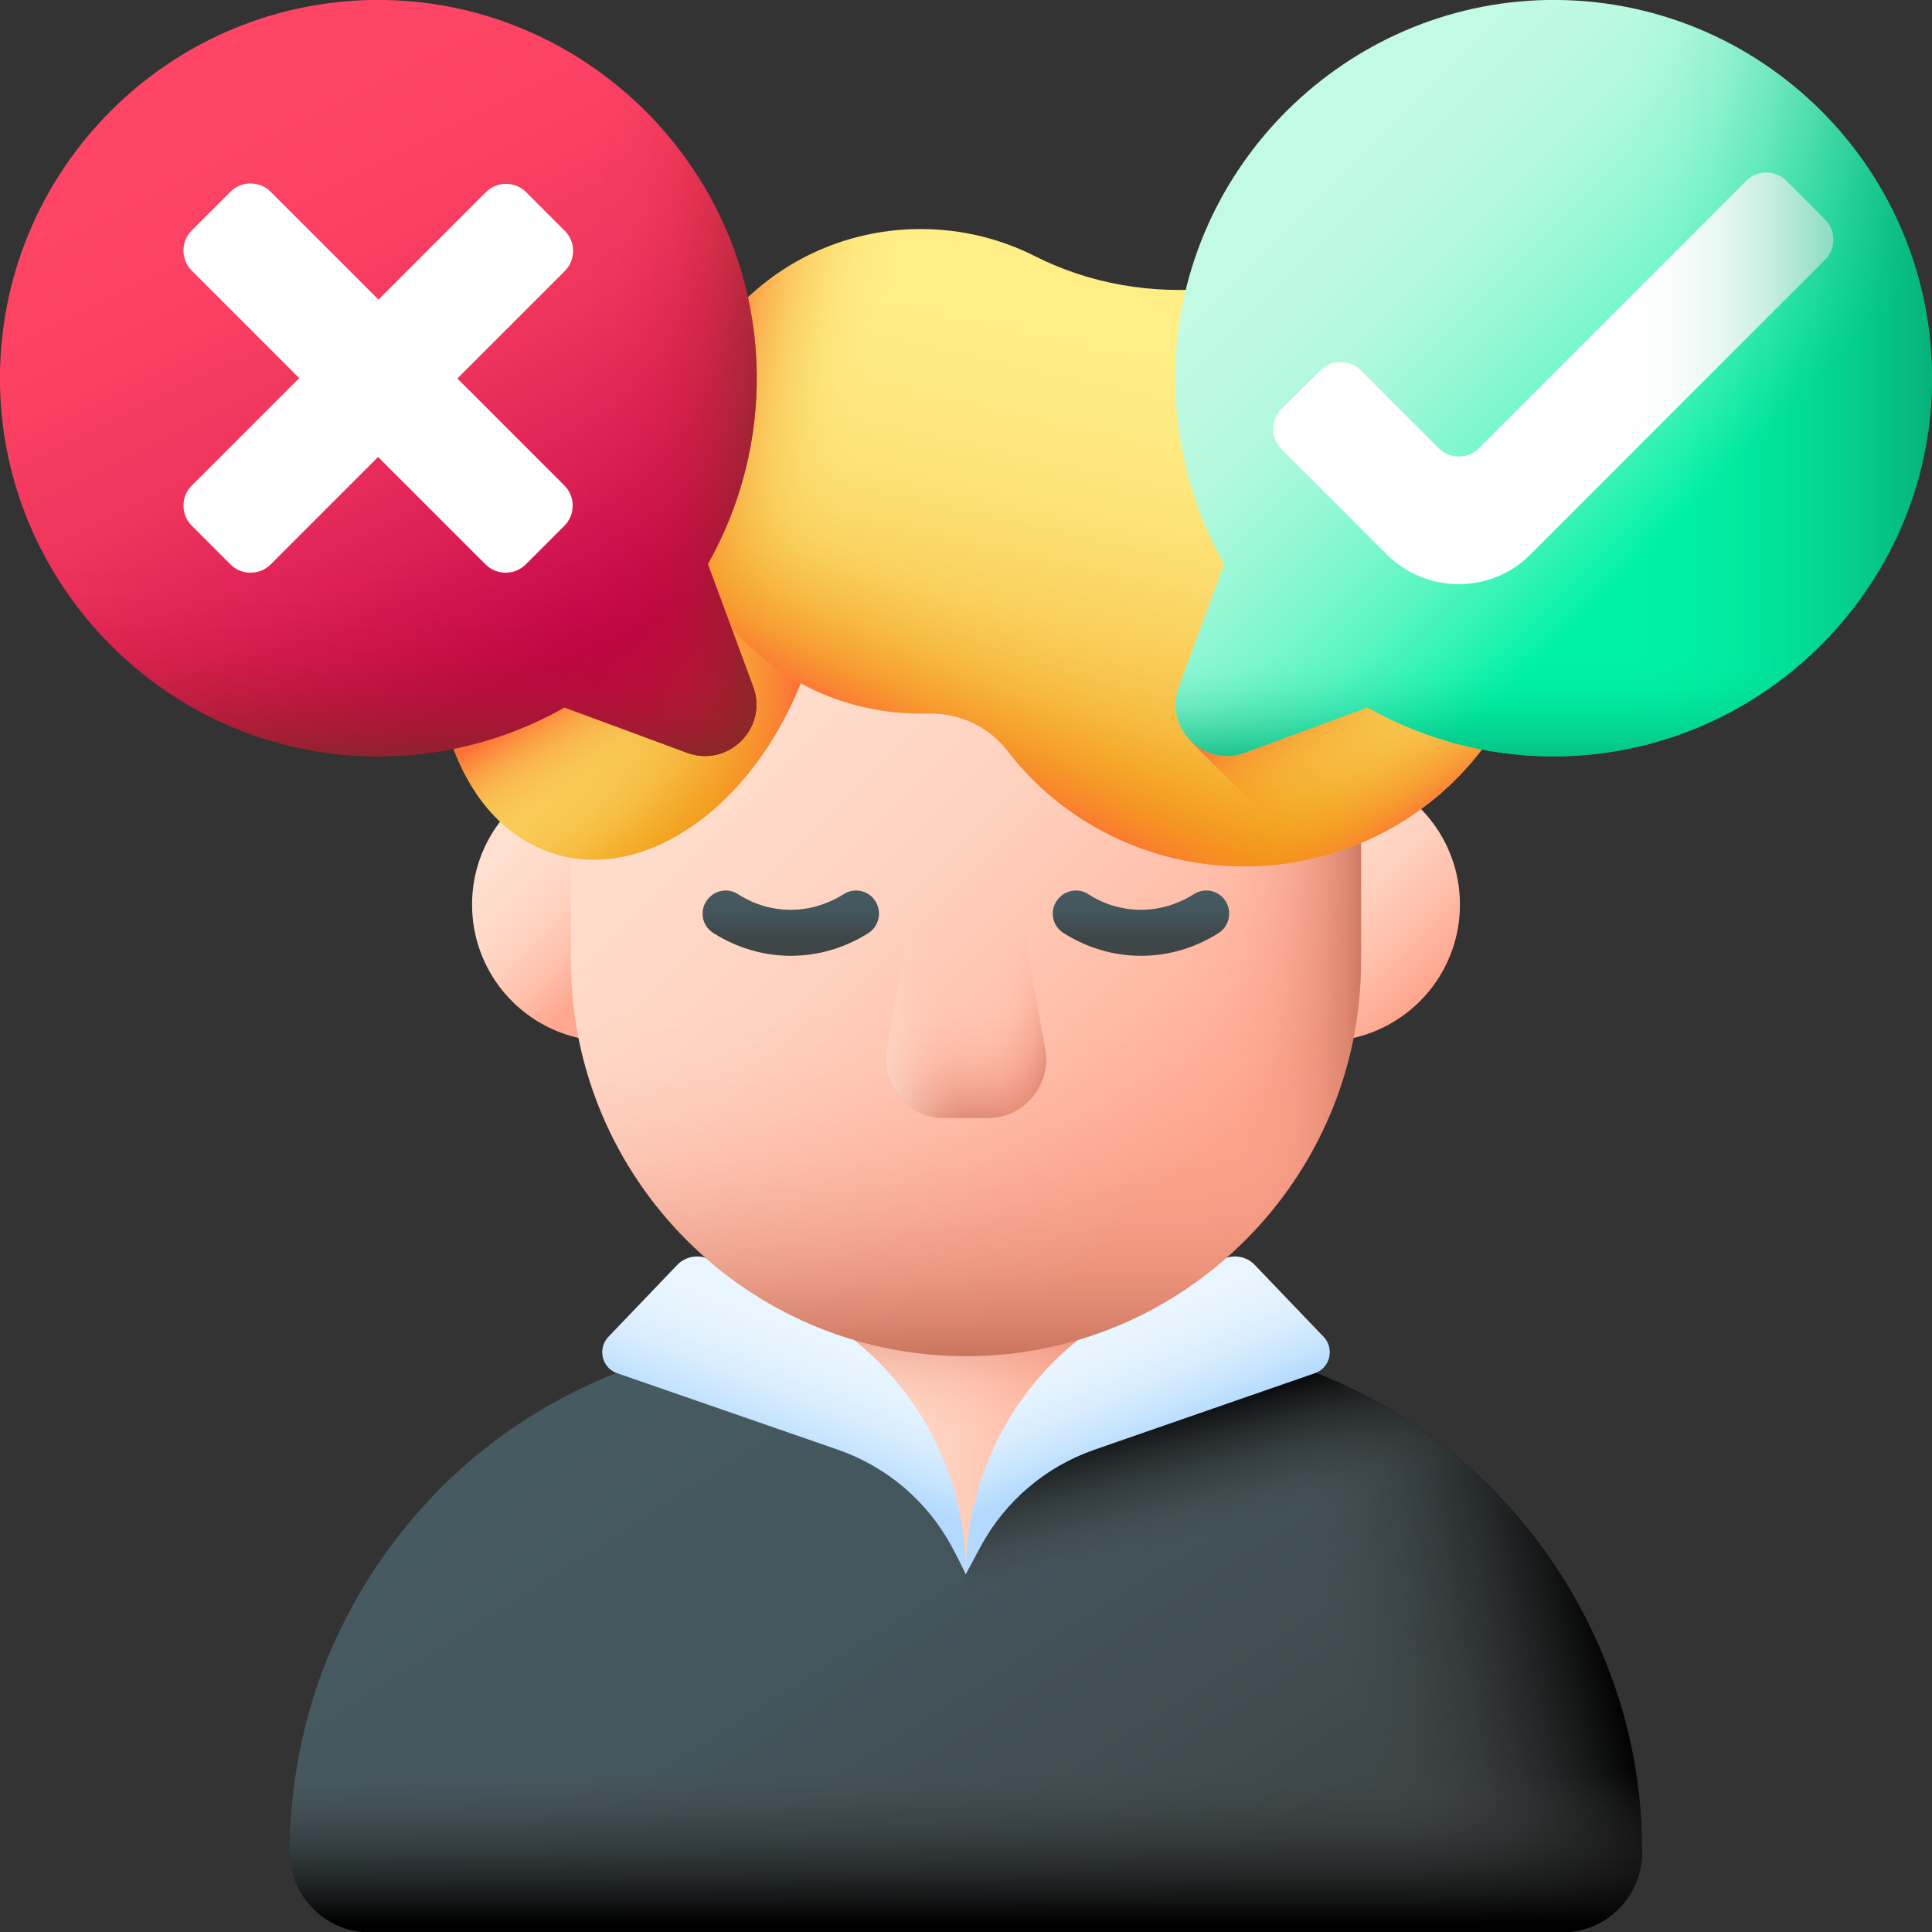 <?xml version="1.0" encoding="UTF-8"?> <svg xmlns="http://www.w3.org/2000/svg" xmlns:xlink="http://www.w3.org/1999/xlink" id="_24_Desicion_Making" viewBox="0 0 512 512"><rect x="0" y="0" width="512" height="512" fill="#333333" stroke="none"/><linearGradient id="lg1"><stop offset="0" stop-color="#ffdfcf"></stop><stop offset=".245" stop-color="#ffdbca"></stop><stop offset=".499" stop-color="#ffd0be"></stop><stop offset=".757" stop-color="#ffbea9"></stop><stop offset="1" stop-color="#ffa78f"></stop></linearGradient><linearGradient id="SVGID_1_" gradientTransform="matrix(1 0 0 -1 0 514)" gradientUnits="userSpaceOnUse" x1="215.04" x2="291.996" xlink:href="#lg1" y1="91.148" y2="91.148"></linearGradient><linearGradient id="lg2"><stop offset="0" stop-color="#f89580" stop-opacity="0"></stop><stop offset=".137" stop-color="#f6947f" stop-opacity=".021"></stop><stop offset=".279" stop-color="#f3917c" stop-opacity=".084"></stop><stop offset=".424" stop-color="#ee8e78" stop-opacity=".19"></stop><stop offset=".57" stop-color="#e68873" stop-opacity=".337"></stop><stop offset=".718" stop-color="#dd826b" stop-opacity=".528"></stop><stop offset=".864" stop-color="#d17963" stop-opacity=".757"></stop><stop offset=".997" stop-color="#c5715a"></stop></linearGradient><linearGradient id="SVGID_00000095322889020971716880000007969625163136873383_" gradientTransform="matrix(1 0 0 -1 0 514)" gradientUnits="userSpaceOnUse" x1="256" x2="256" xlink:href="#lg2" y1="130.451" y2="170.907"></linearGradient><linearGradient id="lg3"><stop offset="0" stop-color="#465a61"></stop><stop offset=".398" stop-color="#44565c"></stop><stop offset=".809" stop-color="#404c50"></stop><stop offset="1" stop-color="#3e4648"></stop></linearGradient><linearGradient id="SVGID_00000025437369949162539750000010702817942961725089_" gradientTransform="matrix(1 0 0 -1 0 514)" gradientUnits="userSpaceOnUse" x1="183.099" x2="288.802" xlink:href="#lg3" y1="154.136" y2="-11.312"></linearGradient><linearGradient id="lg4"><stop offset="0" stop-color="#444" stop-opacity="0"></stop><stop offset="1"></stop></linearGradient><linearGradient id="SVGID_00000158733153309355859630000002545334641956137858_" gradientTransform="matrix(1 0 0 -1 0 514)" gradientUnits="userSpaceOnUse" x1="354.591" x2="423.576" xlink:href="#lg4" y1="75.993" y2="92.331"></linearGradient><linearGradient id="SVGID_00000013192219906767563500000003873661455775942030_" gradientTransform="matrix(1 0 0 -1 0 514)" gradientUnits="userSpaceOnUse" x1="323.596" x2="314.566" xlink:href="#lg4" y1="108.086" y2="143.73"></linearGradient><linearGradient id="SVGID_00000068655014857563166090000001088506952577173895_" gradientTransform="matrix(1 0 0 -1 0 514)" gradientUnits="userSpaceOnUse" x1="256" x2="256" xlink:href="#lg4" y1="43.983" y2="4.46"></linearGradient><linearGradient id="lg5"><stop offset="0" stop-color="#eaf6ff"></stop><stop offset=".265" stop-color="#e5f3fe"></stop><stop offset=".54" stop-color="#d9edfe"></stop><stop offset=".818" stop-color="#c4e3fe"></stop><stop offset="1" stop-color="#b3dafe"></stop></linearGradient><linearGradient id="SVGID_00000047760743769322781010000006514935518766777786_" gradientTransform="matrix(1 0 0 -1 0 514)" gradientUnits="userSpaceOnUse" x1="290.202" x2="302.558" xlink:href="#lg5" y1="160.591" y2="130.888"></linearGradient><linearGradient id="SVGID_00000137825255205376129850000016036053564687253692_" gradientTransform="matrix(1 0 0 -1 0 514)" gradientUnits="userSpaceOnUse" x1="220.28" x2="208.398" xlink:href="#lg5" y1="159.602" y2="128.473"></linearGradient><linearGradient id="SVGID_00000169544620932338717910000007036222865871073175_" gradientTransform="matrix(1 0 0 -1 0 514)" gradientUnits="userSpaceOnUse" x1="135.745" x2="164.871" xlink:href="#lg1" y1="289.923" y2="260.797"></linearGradient><linearGradient id="SVGID_00000026125464505607865630000004914528562626390944_" gradientTransform="matrix(1 0 0 -1 0 514)" gradientUnits="userSpaceOnUse" x1="339.41" x2="380.167" xlink:href="#lg1" y1="295.456" y2="254.699"></linearGradient><linearGradient id="SVGID_00000128455779811851689780000018254949924288185773_" gradientTransform="matrix(1 0 0 -1 0 514)" gradientUnits="userSpaceOnUse" x1="182.265" x2="326.275" xlink:href="#lg1" y1="359.886" y2="215.876"></linearGradient><linearGradient id="SVGID_00000040541260389096986330000012645182217972548517_" gradientTransform="matrix(1 0 0 -1 0 514)" gradientUnits="userSpaceOnUse" x1="316.227" x2="363.65" xlink:href="#lg2" y1="286.151" y2="286.151"></linearGradient><linearGradient id="SVGID_00000005985041561861571510000010246695681000721815_" gradientTransform="matrix(1 0 0 -1 0 514)" gradientUnits="userSpaceOnUse" x1="256" x2="256" xlink:href="#lg2" y1="245.109" y2="152.124"></linearGradient><linearGradient id="SVGID_00000075138451445588721820000008316811033297513098_" gradientTransform="matrix(1 0 0 -1 0 514)" gradientUnits="userSpaceOnUse" x1="256" x2="256" xlink:href="#lg2" y1="248.424" y2="212.02"></linearGradient><linearGradient id="SVGID_00000142167905193188182070000015528038975951553449_" gradientTransform="matrix(1 0 0 -1 0 514)" gradientUnits="userSpaceOnUse" x1="262.282" x2="283.762" xlink:href="#lg2" y1="244.074" y2="238.849"></linearGradient><linearGradient id="SVGID_00000132090296028945930550000005092197745953384101_" gradientTransform="matrix(-1 0 0 -1 -2778 514)" gradientUnits="userSpaceOnUse" x1="-3027.718" x2="-3006.238" y1="244.074" y2="238.849"><stop offset="0" stop-color="#ffddcd" stop-opacity="0"></stop><stop offset=".089" stop-color="#ffddcd" stop-opacity=".027"></stop><stop offset=".216" stop-color="#ffddcd" stop-opacity=".101"></stop><stop offset=".366" stop-color="#ffddcd" stop-opacity=".223"></stop><stop offset=".535" stop-color="#ffddcd" stop-opacity=".393"></stop><stop offset=".718" stop-color="#ffddcd" stop-opacity=".612"></stop><stop offset=".911" stop-color="#ffddcd" stop-opacity=".873"></stop><stop offset=".997" stop-color="#ffddcd"></stop></linearGradient><linearGradient id="lg6"><stop offset="0" stop-color="#ffed86"></stop><stop offset=".184" stop-color="#feea81"></stop><stop offset=".374" stop-color="#fde175"></stop><stop offset=".568" stop-color="#fad260"></stop><stop offset=".764" stop-color="#f7be43"></stop><stop offset=".96" stop-color="#f3a41e"></stop><stop offset="1" stop-color="#f29e16"></stop></linearGradient><linearGradient id="SVGID_00000021824605445953627500000000395590839659763621_" gradientTransform="matrix(1 0 0 -1 0 514)" gradientUnits="userSpaceOnUse" x1="161.74" x2="203.8" xlink:href="#lg6" y1="363.525" y2="306.495"></linearGradient><linearGradient id="lg7"><stop offset="0" stop-color="#f29e16" stop-opacity="0"></stop><stop offset=".121" stop-color="#f29d16" stop-opacity=".016"></stop><stop offset=".246" stop-color="#f29b18" stop-opacity=".065"></stop><stop offset=".373" stop-color="#f3971b" stop-opacity=".147"></stop><stop offset=".502" stop-color="#f5921e" stop-opacity=".262"></stop><stop offset=".632" stop-color="#f68b23" stop-opacity=".41"></stop><stop offset=".762" stop-color="#f9842a" stop-opacity=".59"></stop><stop offset=".892" stop-color="#fb7a31" stop-opacity=".8"></stop><stop offset="1" stop-color="#fe7238"></stop></linearGradient><linearGradient id="SVGID_00000087398855883703438180000012735354369403514294_" gradientTransform="matrix(1 0 0 -1 0 514)" gradientUnits="userSpaceOnUse" x1="192.702" x2="173.692" xlink:href="#lg7" y1="314.789" y2="345.68"></linearGradient><linearGradient id="SVGID_00000072280277432586775750000000494025825592669852_" gradientTransform="matrix(1 0 0 -1 0 514)" gradientUnits="userSpaceOnUse" x1="155.416" x2="210.882" xlink:href="#lg7" y1="355.578" y2="355.578"></linearGradient><linearGradient id="SVGID_00000175293588506238385300000011766150164381805754_" gradientTransform="matrix(1 0 0 -1 0 514)" gradientUnits="userSpaceOnUse" x1="303.837" x2="276.035" xlink:href="#lg6" y1="421.657" y2="297.617"></linearGradient><linearGradient id="SVGID_00000084501247196454248370000018293802192128128672_" gradientTransform="matrix(1 0 0 -1 0 514)" gradientUnits="userSpaceOnUse" x1="224.581" x2="184.185" xlink:href="#lg7" y1="393.48" y2="402.509"></linearGradient><linearGradient id="SVGID_00000112613419791651070230000015617842935977929875_" gradientTransform="matrix(1 0 0 -1 0 514)" gradientUnits="userSpaceOnUse" x1="282.503" x2="262.067" xlink:href="#lg7" y1="346.783" y2="305.912"></linearGradient><linearGradient id="SVGID_00000083071804573449659030000002387808080887726268_" gradientTransform="matrix(1 0 0 -1 0 514)" gradientUnits="userSpaceOnUse" x1="340.232" x2="359.242" xlink:href="#lg7" y1="310.418" y2="283.804"></linearGradient><linearGradient id="SVGID_00000147910069344064580990000008472439445806313661_" gradientTransform="matrix(1 0 0 -1 0 514)" gradientUnits="userSpaceOnUse" x1="382.271" x2="364.687" xlink:href="#lg7" y1="318.918" y2="345.77"></linearGradient><linearGradient id="SVGID_00000096744191904069384250000014842791760200869522_" gradientTransform="matrix(1 0 0 -1 0 514)" gradientUnits="userSpaceOnUse" x1="343.488" x2="434.516" y1="456.753" y2="365.726"><stop offset="0" stop-color="#c2fae3"></stop><stop offset=".139" stop-color="#bdf9e1"></stop><stop offset=".282" stop-color="#b1f9dd"></stop><stop offset=".428" stop-color="#9cf8d7"></stop><stop offset=".576" stop-color="#7ff7ce"></stop><stop offset=".725" stop-color="#5af5c2"></stop><stop offset=".873" stop-color="#2cf3b4"></stop><stop offset="1" stop-color="#00f2a6"></stop></linearGradient><linearGradient id="lg8"><stop offset="0" stop-color="#07b27b" stop-opacity="0"></stop><stop offset=".145" stop-color="#07b27b" stop-opacity=".023"></stop><stop offset=".295" stop-color="#07b27b" stop-opacity=".093"></stop><stop offset=".448" stop-color="#07b27b" stop-opacity=".21"></stop><stop offset=".602" stop-color="#07b27b" stop-opacity=".373"></stop><stop offset=".758" stop-color="#07b27b" stop-opacity=".584"></stop><stop offset=".913" stop-color="#07b27b" stop-opacity=".837"></stop><stop offset="1" stop-color="#07b27b"></stop></linearGradient><linearGradient id="SVGID_00000101813546195149724770000016771644560577184440_" gradientTransform="matrix(1 0 0 -1 0 514)" gradientUnits="userSpaceOnUse" x1="411.734" x2="411.734" xlink:href="#lg8" y1="340.465" y2="309.336"></linearGradient><linearGradient id="SVGID_00000105386833021099946340000003125072785481007008_" gradientTransform="matrix(1 0 0 -1 0 514)" gradientUnits="userSpaceOnUse" x1="432.217" x2="511.555" xlink:href="#lg8" y1="413.735" y2="413.735"></linearGradient><linearGradient id="SVGID_00000112633282409238954930000001094394005109480117_" gradientTransform="matrix(1 0 0 -1 0 514)" gradientUnits="userSpaceOnUse" x1="66.876" x2="140.302" y1="481.171" y2="332.894"><stop offset="0" stop-color="#ff4565"></stop><stop offset=".238" stop-color="#fb4063"></stop><stop offset=".484" stop-color="#ef345d"></stop><stop offset=".734" stop-color="#dc1f55"></stop><stop offset=".986" stop-color="#c10248"></stop><stop offset="1" stop-color="#c00148"></stop></linearGradient><linearGradient id="lg9"><stop offset="0" stop-color="#c41926" stop-opacity="0"></stop><stop offset=".186" stop-color="#c01926" stop-opacity=".038"></stop><stop offset=".38" stop-color="#b61c26" stop-opacity=".152"></stop><stop offset=".576" stop-color="#a62126" stop-opacity=".343"></stop><stop offset=".775" stop-color="#8f2826" stop-opacity=".609"></stop><stop offset=".973" stop-color="#713126" stop-opacity=".949"></stop><stop offset="1" stop-color="#6d3326"></stop></linearGradient><linearGradient id="SVGID_00000013899190859334169750000009773931767975430572_" gradientTransform="matrix(1 0 0 -1 0 514)" gradientUnits="userSpaceOnUse" x1="153.323" x2="209.64" xlink:href="#lg9" y1="410.377" y2="406.1"></linearGradient><linearGradient id="SVGID_00000130639344806547082900000003524611907638024881_" gradientTransform="matrix(1 0 0 -1 0 514)" gradientUnits="userSpaceOnUse" x1="100.266" x2="100.266" xlink:href="#lg9" y1="365.654" y2="306.481"></linearGradient><linearGradient id="SVGID_00000165222519222643463640000005899532194102225551_" gradientTransform="matrix(1 0 0 -1 0 514)" gradientUnits="userSpaceOnUse" x1="209.567" x2="209.567" xlink:href="#lg3" y1="277.342" y2="265.696"></linearGradient><linearGradient id="SVGID_00000096751202348360445670000003310963845515000255_" gradientTransform="matrix(1 0 0 -1 0 514)" gradientUnits="userSpaceOnUse" x1="302.433" x2="302.433" xlink:href="#lg3" y1="277.342" y2="265.696"></linearGradient><g><path d="m421.6 444.7c-2-5.9-4.3-11.6-7.1-17-6.3-12.6-14.7-24.1-24.6-34-14.7-14.7-32.8-25.9-53.1-32.3-6.7-2.1-13.6-3.7-20.7-4.7-8.8-1.3-15.3-8.7-15.3-17.5h-89.6c0 8.9-6.6 16.3-15.3 17.5-7.1 1-14 2.6-20.7 4.7-20.3 6.4-38.4 17.6-53.1 32.3-9.9 9.9-18.2 21.4-24.6 34-2.7 5.5-5.1 11.2-7.1 17-4.4 13.1-6.8 27.1-6.8 41.7 0 11.3 9.1 20.4 20.4 20.4h304c11.3 0 20.4-9.1 20.4-20.4 0-14.6-2.4-28.7-6.8-41.7z" fill="url(#SVGID_1_)"></path><path d="m421.6 444.7c-2-5.9-4.3-11.6-7.1-17-6.3-12.6-14.7-24.1-24.6-34-14.7-14.7-32.8-25.9-53.1-32.3-6.7-2.1-13.6-3.7-20.7-4.7-8.8-1.3-15.3-8.7-15.3-17.5h-89.6c0 8.9-6.6 16.3-15.3 17.5-7.1 1-14 2.6-20.7 4.7-20.3 6.4-38.4 17.6-53.1 32.3-9.9 9.9-18.2 21.4-24.6 34-2.7 5.5-5.1 11.2-7.1 17-4.4 13.1-6.8 27.1-6.8 41.7 0 11.3 9.1 20.4 20.4 20.4h304c11.3 0 20.4-9.1 20.4-20.4 0-14.6-2.4-28.7-6.8-41.7z" fill="url(#SVGID_00000095322889020971716880000007969625163136873383_)"></path><g><path d="m435.2 490.8c0 11.7-9.5 21.2-21.2 21.2h-316c-11.7 0-21.2-9.5-21.2-21.2 0-15.2 2.5-29.7 7-43.3 2-6.1 4.5-12 7.4-17.7 6.6-13.1 15.3-25.1 25.5-35.4 15.3-15.3 34.2-26.9 55.2-33.6 3.8-1.2 7.7-2.3 11.7-3.1 5-1.1 10.2-.3 14.6 2.2 11.7 6.3 24.5 10.8 38.1 13l19.6 44.3 19.6-44.3c13.6-2.2 26.4-6.7 38.1-13 4.5-2.4 9.7-3.3 14.6-2.2 4 .9 7.9 1.9 11.7 3.1 21.1 6.7 40 18.3 55.2 33.6 10.3 10.3 18.9 22.2 25.5 35.4 2.9 5.7 5.3 11.6 7.4 17.7 4.8 13.6 7.2 28.2 7.2 43.3z" fill="url(#SVGID_00000025437369949162539750000010702817942961725089_)"></path><path d="m435.2 490.8c0 11.7-9.5 21.2-21.2 21.2h-158v-94.9l19.6-44.3c13.6-2.2 26.4-6.7 38.1-13 4.5-2.4 9.7-3.3 14.6-2.2 4 .9 7.9 1.9 11.7 3.1 21.1 6.7 40 18.3 55.2 33.6 10.3 10.3 18.9 22.2 25.5 35.4 2.9 5.7 5.3 11.6 7.4 17.7 4.7 13.7 7.1 28.3 7.1 43.4z" fill="url(#SVGID_00000158733153309355859630000002545334641956137858_)"></path><path d="m435.2 490.8c0 11.7-9.5 21.2-21.2 21.2h-158v-94.9l19.6-44.3c13.6-2.2 26.4-6.7 38.1-13 4.5-2.4 9.7-3.3 14.6-2.2 4 .9 7.9 1.9 11.7 3.1 21.1 6.7 40 18.3 55.2 33.6 10.3 10.3 18.9 22.2 25.5 35.4 2.9 5.7 5.3 11.6 7.4 17.7 4.7 13.7 7.1 28.3 7.1 43.4z" fill="url(#SVGID_00000013192219906767563500000003873661455775942030_)"></path><path d="m91.2 429.8c-2.9 5.7-5.3 11.6-7.4 17.7-4.6 13.6-7 28.2-7 43.4 0 11.7 9.5 21.2 21.2 21.2h316c11.7 0 21.2-9.5 21.2-21.2 0-15.2-2.5-29.7-7-43.4-2-6.1-4.5-12-7.4-17.7 0-.1-.1-.1-.1-.2h-329.4c-.1 0-.1.1-.1.2z" fill="url(#SVGID_00000068655014857563166090000001088506952577173895_)"></path></g><g><path d="m256 417.1c0-30 16.8-57.4 43.5-70.9l24.4-12.4c2.9-1.5 6.5-.9 8.7 1.5l18.2 19c2.9 3.1 1.7 8.2-2.3 9.6l-58.5 20.3c-12.9 4.5-23.6 13.6-30.1 25.6z" fill="url(#SVGID_00000047760743769322781010000006514935518766777786_)"></path><path d="m256 417.1c0-30-16.8-57.4-43.5-70.9l-24.4-12.4c-2.9-1.5-6.5-.9-8.7 1.5l-18.2 19c-2.9 3.1-1.7 8.2 2.3 9.6l58.6 20.3c12.9 4.5 23.6 13.6 30.1 25.6z" fill="url(#SVGID_00000137825255205376129850000016036053564687253692_)"></path></g><g><g><path d="m125.1 239.7c0-17.1 11.9-31.5 27.9-35.2 4.3-1 8.4 2.3 8.4 6.7v57.1c0 4.4-4.1 7.7-8.4 6.7-16-3.8-27.9-18.1-27.9-35.3z" fill="url(#SVGID_00000169544620932338717910000007036222865871073175_)"></path><path d="m386.9 239.7c0-17.1-11.9-31.5-27.9-35.2-4.3-1-8.4 2.3-8.4 6.7v57.1c0 4.4 4.1 7.7 8.4 6.7 16-3.8 27.9-18.1 27.9-35.3z" fill="url(#SVGID_00000026125464505607865630000004914528562626390944_)"></path></g><g><path d="m256 96.2c57.9 0 104.7 46.9 104.7 104.7v53.7c0 57.8-46.9 104.7-104.7 104.7-57.8 0-104.7-46.9-104.7-104.7v-53.6c0-57.9 46.8-104.8 104.7-104.8z" fill="url(#SVGID_00000128455779811851689780000018254949924288185773_)"></path><path d="m256 96.2c-2.7 0-5.4.1-8.1.3v262.6c2.7.2 5.4.3 8.1.3 57.8 0 104.7-46.9 104.7-104.7v-53.7c0-57.9-46.8-104.8-104.7-104.8z" fill="url(#SVGID_00000040541260389096986330000012645182217972548517_)"></path><path d="m151.3 229.4v25.3c0 57.8 46.9 104.7 104.7 104.7 57.8 0 104.7-46.9 104.7-104.7v-25.3z" fill="url(#SVGID_00000005985041561861571510000010246695681000721815_)"></path><g><path d="m261.8 296.3h-11.6c-9.6 0-16.9-8.7-15.3-18.2l5.4-30.6c.7-3.9 4.1-6.7 8-6.7h15.2c4 0 7.3 2.8 8 6.7l5.5 30.5c1.7 9.5-5.6 18.3-15.2 18.3z" fill="url(#SVGID_00000075138451445588721820000008316811033297513098_)"></path><path d="m261.8 296.3h-11.6c-9.6 0-16.9-8.7-15.3-18.2l5.4-30.6c.7-3.9 4.1-6.7 8-6.7h15.2c4 0 7.3 2.8 8 6.7l5.5 30.5c1.7 9.5-5.6 18.3-15.2 18.3z" fill="url(#SVGID_00000142167905193188182070000015528038975951553449_)"></path><path d="m250.2 296.3h11.6c9.6 0 16.9-8.7 15.3-18.2l-5.4-30.6c-.7-3.9-4.1-6.7-8-6.7h-15.2c-4 0-7.3 2.8-8 6.7l-5.5 30.5c-1.7 9.5 5.6 18.3 15.2 18.3z" fill="url(#SVGID_00000132090296028945930550000005092197745953384101_)"></path></g></g></g><path d="m120.1 144c11.4-37.5 41.9-61.5 68.1-53.5s38.3 44.8 26.9 82.3-41.9 61.5-68.1 53.5-38.3-44.8-26.9-82.3z" fill="url(#SVGID_00000021824605445953627500000000395590839659763621_)"></path><path d="m120.1 144c11.4-37.5 41.9-61.5 68.1-53.5s38.3 44.8 26.9 82.3-41.9 61.5-68.1 53.5-38.3-44.8-26.9-82.3z" fill="url(#SVGID_00000087398855883703438180000012735354369403514294_)"></path><path d="m120.1 144c11.4-37.5 41.9-61.5 68.1-53.5s38.3 44.8 26.9 82.3-41.9 61.5-68.1 53.5-38.3-44.8-26.9-82.3z" fill="url(#SVGID_00000072280277432586775750000000494025825592669852_)"></path><path d="m329.7 76c-2.7 0-5.5.1-8.1.4-16.2 1.6-32.7-1.1-47.3-8.5-9.1-4.6-19.4-7.2-30.3-7.2-36.3 0-65.7 28.7-65.7 64.2 0 35.4 29.4 64.2 65.7 64.2h2c8.2-.2 16 3.4 21 9.9 14.3 18.6 37.1 30.6 62.7 30.6 43.4 0 78.5-34.4 78.5-76.7 0-42.6-35.1-76.9-78.5-76.9z" fill="url(#SVGID_00000175293588506238385300000011766150164381805754_)"></path><path d="m258.5 62.3v129.5c-3.8-2-8.1-3-12.5-2.8-.7 0-1.3 0-2 0-36.3 0-65.7-28.7-65.7-64.2s29.4-64.1 65.7-64.1c5 0 9.9.5 14.5 1.6z" fill="url(#SVGID_00000084501247196454248370000018293802192128128672_)"></path><path d="m178.3 124.9c0 35.4 29.4 64.2 65.7 64.2h2c8.2-.2 16 3.4 21 9.9 14.3 18.6 37.1 30.6 62.7 30.6 43.4 0 78.5-34.4 78.5-76.7 0-11.5-2.6-22.4-7.2-32.1h-222.5c-.1 1.2-.2 2.6-.2 4.1z" fill="url(#SVGID_00000112613419791651070230000015617842935977929875_)"></path><path d="m178.3 124.9c0 35.4 29.4 64.2 65.7 64.2h2c8.2-.2 16 3.4 21 9.9 14.3 18.6 37.1 30.6 62.7 30.6 43.4 0 78.5-34.4 78.5-76.7 0-11.5-2.6-22.4-7.2-32.1h-222.5c-.1 1.2-.2 2.6-.2 4.1z" fill="url(#SVGID_00000083071804573449659030000002387808080887726268_)"></path><path d="m346.8 227.6c35.1-7.6 61.4-38.3 61.4-74.9 0-11.5-2.6-22.4-7.2-32.1h-9.7l-75.8 75.8z" fill="url(#SVGID_00000147910069344064580990000008472439445806313661_)"></path><g><path d="m409.9 0c-53.1 1-96.7 43.9-98.4 97-.6 19.1 4.2 37 12.9 52.5l-12 32.5c-4 10.9 6.6 21.5 17.5 17.5l32.5-12c15.4 8.7 33.4 13.5 52.5 12.9 53.1-1.7 96.1-45.2 97-98.4 1.1-56.7-45.2-103-102-102z" fill="url(#SVGID_00000096744191904069384250000014842791760200869522_)"></path><path d="m386.6 154.8c-6.9 0-13.8-2.6-19.1-7.9l-27.9-27.9c-2.9-2.9-2.9-7.7 0-10.6l10.4-10.3c2.9-2.9 7.7-2.9 10.6 0l20.7 20.7c2.9 2.9 7.7 2.9 10.6 0l70.9-70.9c2.9-2.9 7.7-2.9 10.6 0l10.3 10.3c2.9 2.9 2.9 7.7 0 10.6l-78.1 78.1c-5.2 5.3-12.1 7.9-19 7.9z" fill="#fff"></path><path d="m311.5 97c-.6 19.1 4.2 37 12.9 52.5l-12 32.5c-4 10.9 6.6 21.5 17.5 17.5l32.5-12c15.4 8.7 33.4 13.5 52.5 12.9 53.1-1.7 96.1-45.2 97-98.4.2-11.4-1.5-22.4-4.8-32.7h-190.7c-2.9 8.9-4.6 18.1-4.9 27.7z" fill="url(#SVGID_00000101813546195149724770000016771644560577184440_)"></path><path d="m409.9 0c-2.3 0-4.7.2-7 .4v199.7c4 .3 8 .5 12.1.4 53.1-1.7 96.1-45.2 97-98.4 1-56.8-45.3-103.1-102.1-102.1z" fill="url(#SVGID_00000105386833021099946340000003125072785481007008_)"></path></g><g><path d="m102.1 0c53.1 1 96.7 43.9 98.4 97 .6 19.1-4.2 37-12.9 52.5l12 32.5c4 10.9-6.6 21.5-17.5 17.5l-32.5-12c-15.4 8.7-33.4 13.5-52.5 12.9-53.2-1.6-96.1-45.1-97.1-98.3-1-56.8 45.3-103.1 102.1-102.1z" fill="url(#SVGID_00000112633282409238954930000001094394005109480117_)"></path><path d="m121.2 100.3 28.5-28.5c2.9-2.9 2.9-7.7 0-10.6l-10.3-10.3c-2.9-2.9-7.7-2.9-10.6 0l-28.5 28.5-28.6-28.6c-2.9-2.9-7.7-2.9-10.6 0l-10.3 10.3c-2.9 2.9-2.9 7.7 0 10.6l28.5 28.5-28.5 28.5c-2.9 2.9-2.9 7.7 0 10.6l10.3 10.3c2.9 2.9 7.7 2.9 10.6 0l28.5-28.5 28.5 28.5c2.9 2.9 7.7 2.9 10.6 0l10.3-10.3c2.9-2.9 2.9-7.7 0-10.6.1.1-28.4-28.4-28.4-28.4z" fill="#fff"></path><path d="m199.6 182c4 10.9-6.6 21.5-17.5 17.5l-32.5-12c-12.1 6.9-25.8 11.2-40.4 12.5v-199.6c49.8 4.4 89.7 45.9 91.3 96.6.6 19.1-4.2 37-12.9 52.5z" fill="url(#SVGID_00000013899190859334169750000009773931767975430572_)"></path><path d="m200.5 97c.6 19.1-4.2 37-12.9 52.5l12 32.5c4 10.9-6.6 21.5-17.5 17.5l-32.5-12c-15.4 8.7-33.4 13.5-52.5 12.9-53.2-1.6-96.1-45.1-97.1-98.3-.2-11.4 1.5-22.4 4.8-32.7h190.8c2.9 8.8 4.6 18 4.9 27.6z" fill="url(#SVGID_00000130639344806547082900000003524611907638024881_)"></path></g><g><path d="m209.6 253.3c7.3 0 14.3-2.1 20.5-6 3.3-2.1 3.8-6.7 1.1-9.5-2-2-5.1-2.4-7.5-.9-4.3 2.7-9.1 4.2-14.1 4.2s-9.8-1.4-14.1-4.2c-2.4-1.5-5.5-1.1-7.5.9-2.8 2.8-2.3 7.4 1.1 9.5 6.2 3.9 13.2 6 20.5 6z" fill="url(#SVGID_00000165222519222643463640000005899532194102225551_)"></path><path d="m302.4 253.3c7.3 0 14.3-2.1 20.5-6 3.3-2.1 3.8-6.7 1.1-9.5-2-2-5.1-2.4-7.5-.9-4.3 2.7-9.1 4.2-14.1 4.2s-9.8-1.4-14.1-4.2c-2.4-1.5-5.5-1.1-7.5.9-2.8 2.8-2.3 7.4 1.1 9.5 6.2 3.9 13.2 6 20.5 6z" fill="url(#SVGID_00000096751202348360445670000003310963845515000255_)"></path></g></g></svg> 